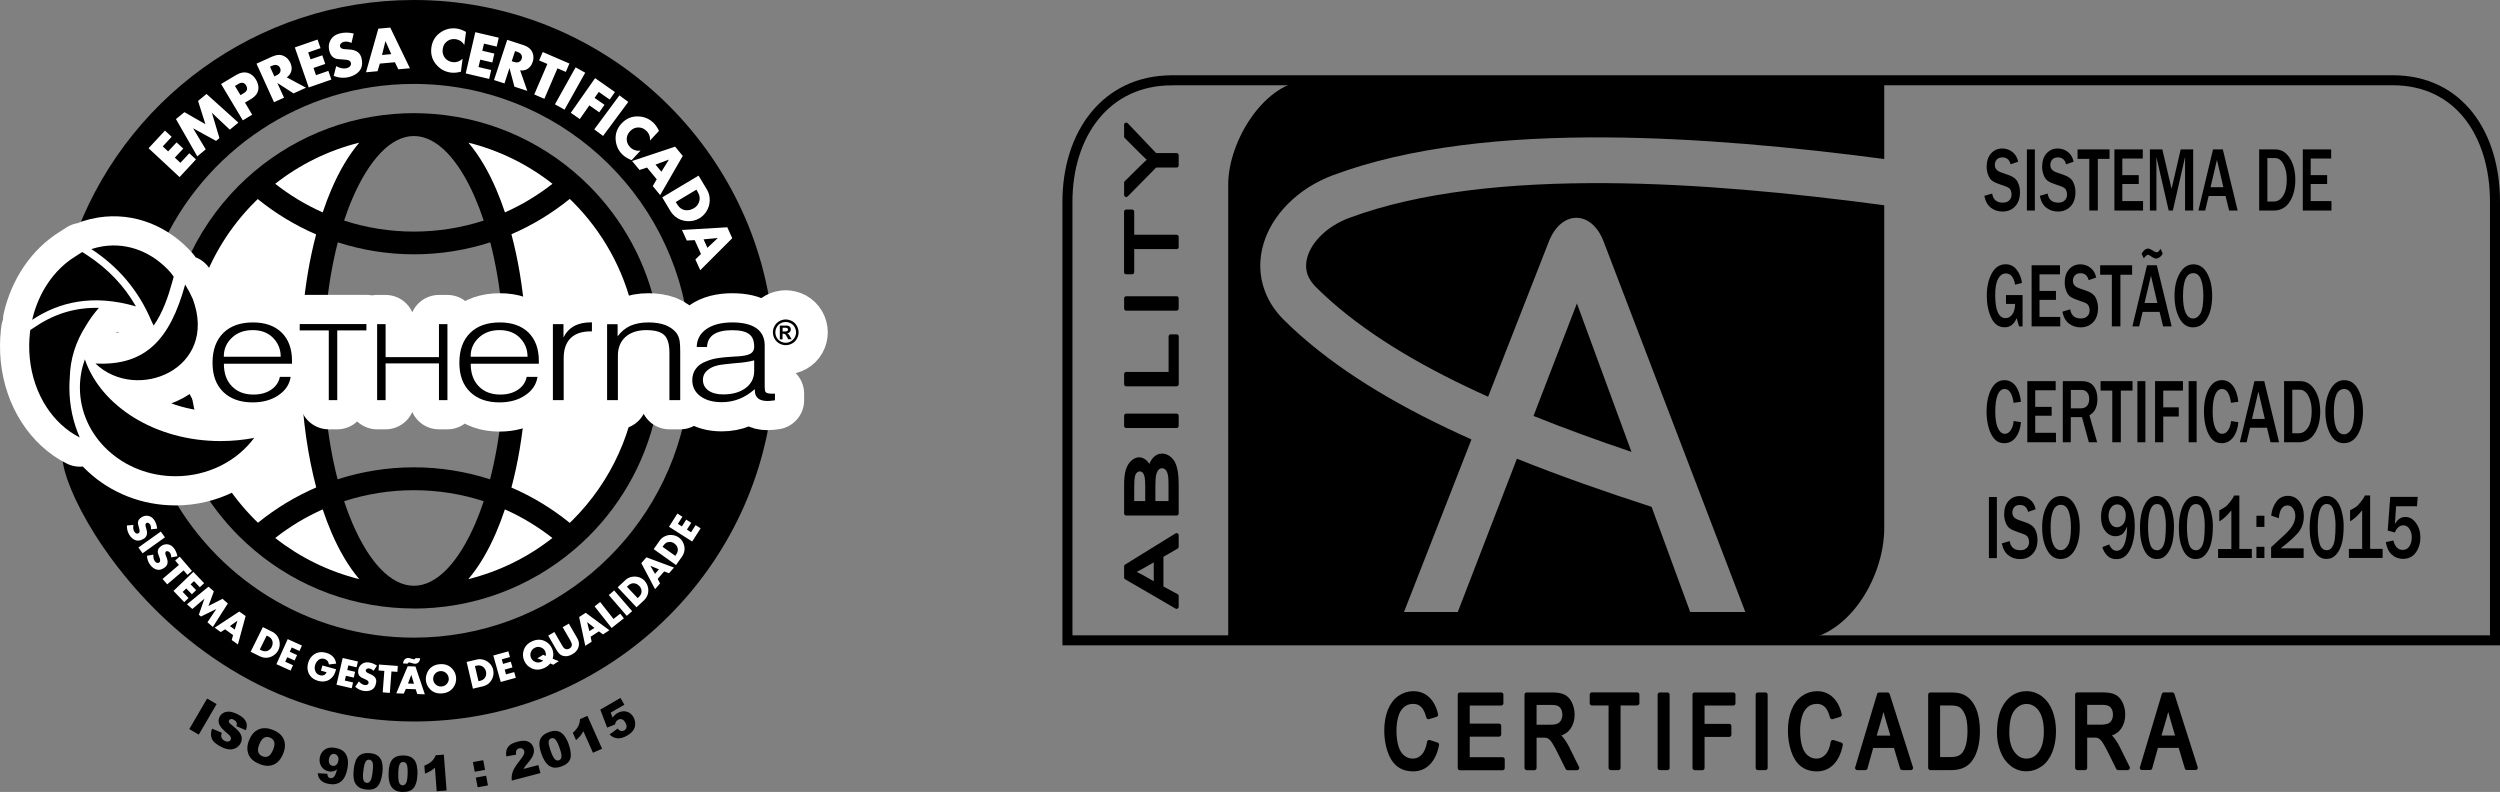<svg xmlns="http://www.w3.org/2000/svg" id="Camada_2" data-name="Camada 2" viewBox="0 0 354.19 112.2"><rect x="0" y="0" width="354.19" height="112.2" fill="#808080" stroke="none"/><defs><style>      .cls-1 {        fill: #fff;      }      .cls-2 {        stroke-miterlimit: 22.93;        stroke-width: 1.42px;      }      .cls-2, .cls-3, .cls-4, .cls-5 {        fill: none;      }      .cls-2, .cls-4, .cls-5 {        stroke: #000;      }      .cls-3 {        stroke: #fff;        stroke-width: 8.27px;      }      .cls-3, .cls-4, .cls-5 {        stroke-linecap: round;        stroke-linejoin: round;      }      .cls-4 {        stroke-width: .63px;      }      .cls-5 {        stroke-width: .6px;      }      .cls-6 {        fill-rule: evenodd;      }    </style></defs><g id="Camada_1-2" data-name="Camada 1"><path d="M71.39,53.18c0,.34-.02,.68-.03,1.01,.38-.05,.75-.15,1.07-.37,.26-.17,.43-.36,.52-.65h-1.55Zm-19.62-3.67h-2.34v3.23h2.34v-3.23Zm19.61-1.04c0,.14,0,.27,.01,.41h.93c-.28-.23-.6-.35-.94-.41Zm-12.74-29.2c3.27,0,6.36,3.37,8.7,8.83,.43,.99,.82,2.04,1.19,3.15-3.11,1.01-6.43,1.56-9.89,1.56s-6.78-.55-9.89-1.56c.37-1.11,.76-2.16,1.19-3.15,2.35-5.45,5.43-8.83,8.7-8.83Zm34.38,24.81c-1.4-6.86-4.8-13-9.57-17.77-5.72-5.72-13.4-9.47-21.94-10.16-.96-.08-1.91-.11-2.87-.12-.96,0-1.91,.04-2.87,.12-8.54,.69-16.22,4.45-21.94,10.16-3.16,3.16-5.72,6.91-7.49,11.09l1.29,2.03c.46,.72,.86,1.48,1.2,2.26l.02,.04,.02,.04c.66,1.77,.92,3.57,.76,5.25,.25-.38,.54-.73,.88-1.06,1.45-1.42,3.37-1.95,5.36-1.95,1.83,0,3.58,.47,4.96,1.68v-1.44h5.35c.33-3.56,.9-6.9,1.68-9.92,3.41,1.1,7.04,1.7,10.8,1.7s7.39-.6,10.8-1.7c.76,2.95,1.33,6.21,1.66,9.68,1.83,.05,3.56,.58,4.9,1.87,.25,.24,.47,.5,.67,.76v-2.39h4.81v.08c.71-.23,1.45-.33,2.2-.33h1.83v.25h3.64v.17c.87-.3,1.78-.42,2.7-.42,.39,0,.78,.02,1.17,.06Zm-34.38,42.14c.96,0,1.91-.04,2.87-.12,8.54-.69,16.22-4.45,21.94-10.16,4.95-4.95,8.43-11.38,9.72-18.57v-7.39c0-.26-.03-1.08-.2-1.3h-.01s-.01-.03-.01-.03c-.22-.19-1.12-.23-1.39-.23-.63,0-1.34,.1-1.84,.54-.42,.37-.53,.86-.53,1.4v7.98h-4.84v-9.73h-.71c-.55,0-1.23,.08-1.64,.48-.41,.4-.49,1.09-.49,1.64v7.61h-4.84v-2.21c-.37,.46-.83,.87-1.35,1.22-1.28,.87-2.75,1.25-4.27,1.29-.33,3.32-.89,6.44-1.62,9.27-3.41-1.1-7.04-1.7-10.8-1.7s-7.39,.6-10.8,1.7c-.75-2.92-1.32-6.14-1.65-9.58h-1.26v-9.88h-2.3c.28,.84,.4,1.74,.4,2.66v.59h.07l-.07,.45v1.01h-.16l-.07,.44c-.24,1.59-1.13,2.84-2.45,3.73-1.37,.92-2.95,1.3-4.58,1.3-1.98,0-3.87-.54-5.31-1.95-1.46-1.43-2.01-3.32-2.01-5.33,0-.24,0-.47,.02-.7-.81,1.41-2.03,2.63-3.69,3.54-.34,.19-.7,.36-1.05,.5,.18,1.77,.49,3.5,.92,5.18,2.14,.64,4.38,.95,6.61,.95,1.5,0,2.99-.14,4.46-.42l4.19-.81-2.54,3.42c-2.22,2.99-5.48,4.97-9.06,5.74,1.53,2.63,3.39,5.04,5.53,7.18,5.72,5.72,13.4,9.47,21.94,10.16,.96,.08,1.91,.11,2.87,.12Zm-24.45-37.34h3.17c-.44-.36-.99-.46-1.55-.46-.59,0-1.15,.11-1.62,.46Zm-.43,4.3c.08,.13,.18,.26,.3,.38,.5,.51,1.15,.66,1.85,.66,.54,0,1.11-.09,1.57-.39,.26-.17,.43-.36,.52-.65h-4.23Zm24.88,16.27c3.46,0,6.78,.55,9.89,1.56-.37,1.11-.76,2.16-1.19,3.15-2.35,5.45-5.43,8.83-8.7,8.83s-6.36-3.37-8.7-8.83c-.43-.99-.82-2.04-1.19-3.15,3.11-1.01,6.43-1.56,9.89-1.56Z"></path><path class="cls-1" d="M70.3,26.82c.44,1.03,.86,2.12,1.24,3.27,2.42-1.07,4.67-2.44,6.73-4.05-3.46-2.72-7.5-4.73-11.91-5.83,1.48,1.74,2.81,3.97,3.94,6.61m19.02,22.69h1.12c-.02-.31-.04-.62-.06-.93-.25,.08-.48,.2-.67,.38-.18,.16-.31,.35-.39,.55Zm-7.62,0h2.64v-.9h-.71c-.55,0-1.23,.08-1.64,.48-.12,.12-.22,.26-.29,.42Zm-9.24-16.31c.93,3.5,1.59,7.41,1.93,11.58,.57,.28,1.11,.65,1.59,1.11,.25,.24,.47,.5,.67,.76v-2.39h4.81v.08c.71-.23,1.45-.33,2.2-.33h1.83v.25h3.64v.17c.2-.07,.4-.13,.6-.18-1.33-6.04-4.37-11.44-8.59-15.66l-.42-.41c-2.5,2.03-5.28,3.72-8.27,5.01Zm-2.17,42.24c.44-1.03,.86-2.12,1.24-3.27,2.42,1.07,4.67,2.44,6.73,4.05-3.46,2.72-7.5,4.73-11.91,5.83,1.48-1.74,2.81-3.97,3.94-6.61Zm2.17-6.38c.9-3.38,1.55-7.15,1.89-11.16,.33-.15,.65-.33,.95-.54,.52-.35,.97-.76,1.35-1.22v2.21h4.84v-5.59h2.84v5.59h4.84v-5.59h1.26c-.41,8.15-3.88,15.5-9.29,20.91l-.42,.41c-2.5-2.03-5.28-3.72-8.27-5.01Z"></path><path class="cls-1" d="M46.96,26.82c-.44,1.03-.86,2.12-1.24,3.27-2.42-1.07-4.67-2.44-6.73-4.05,3.46-2.72,7.5-4.73,11.91-5.83-1.48,1.74-2.81,3.97-3.94,6.61m-4.31,21.64v.08s-.03-.08-.03-.08h.03Zm2.14-15.26c-.89,3.36-1.54,7.08-1.88,11.06h-2.1v1.44c-1.38-1.21-3.13-1.68-4.96-1.68-1.99,0-3.91,.53-5.36,1.95-.34,.33-.63,.69-.88,1.06,.17-1.69-.09-3.48-.76-5.25l-.02-.04-.02-.04c-.12-.26-.24-.52-.37-.78,1.59-4.69,4.23-8.89,7.66-12.31l.42-.41c2.5,2.03,5.28,3.72,8.27,5.01Zm2.17,42.24c-.44-1.03-.86-2.12-1.24-3.27-2.42,1.07-4.67,2.44-6.73,4.05,3.46,2.72,7.5,4.73,11.91,5.83-1.48-1.74-2.81-3.97-3.94-6.61Zm-12.78-26.56h3.17c-.44-.36-.99-.46-1.55-.46-.59,0-1.15,.11-1.62,.46Zm-.43,4.3c.08,.13,.18,.26,.3,.38,.5,.51,1.15,.66,1.85,.66,.54,0,1.11-.09,1.57-.39,.26-.17,.43-.36,.52-.65h-4.23Zm11.05,15.87c-1.16-4.4-1.91-9.44-2.12-14.82-.36,1.3-1.17,2.34-2.32,3.12-1.37,.92-2.95,1.3-4.58,1.3-1.98,0-3.87-.54-5.31-1.95-1.12-1.1-1.71-2.47-1.92-3.96h-1.72c.14,2.74,.62,5.39,1.4,7.9,1.01,.13,2.02,.19,3.03,.19,1.5,0,2.99-.14,4.46-.42l4.19-.81-2.54,3.42c-1.55,2.08-3.6,3.68-5.91,4.71,1.32,2.16,2.89,4.14,4.67,5.92l.42,.41c2.5-2.03,5.28-3.72,8.27-5.01Z"></path><path class="cls-6" d="M109.22,58.44c-3.56,24.75-24.85,43.78-50.58,43.78C20.72,102.22,2.95,59.64,10.57,63.45l4.11,2.06-.04-.08c2.49,2.1,5.7,3.42,9.11,3.66,6.52,12.62,19.69,21.25,34.88,21.25,19.2,0,35.18-13.79,38.57-32.01h.81v-1.04c.06,.05,.12,.1,.18,.14,1.17,.9,2.61,1.21,4.07,1.21,1.07,0,2.12-.19,3.11-.59,.31-.12,.6-.26,.89-.42,.02,.01,.03,.03,.05,.04,.68,.58,1.55,.78,2.43,.78,.16,0,.32,0,.48-.02M58.63,0c25.9,0,47.3,19.26,50.65,44.25-.4,.28-.72,.64-.97,1.06-.07-.06-.15-.11-.23-.17-1.25-.87-2.87-1.1-4.36-1.1-1.61,0-3.26,.31-4.61,1.25-.64,.44-1.13,.99-1.48,1.61-2.11-19.68-18.77-35.01-39.01-35.01-16,0-29.77,9.58-35.87,23.33-2.47-1.65-5.43-2.42-8.48-1.93-.63,.1-1.25,.25-1.85,.45l-.53,.17-.2-.13-.74,.44-.63,.21C17.24,14.38,36.25,0,58.63,0Z"></path><path class="cls-1" d="M99.26,74.85l-1.19,1.87-3.29-2.09,1.19-1.87,.71,.45-.64,1.01,.57,.36,.61-.96,.71,.45-.61,.96,.59,.38,.64-1.01,.71,.45Zm-3.71,2.15c-.22-.16-.46-.23-.71-.22-.33,0-.61,.17-.84,.5l-.13,.19,1.8,1.28,.13-.19c.23-.32,.29-.64,.19-.96-.08-.24-.23-.44-.45-.59Zm.61-.86c.33,.23,.57,.55,.71,.95,.14,.4,.16,.79,.04,1.18-.06,.2-.15,.39-.27,.56l-.86,1.22-3.17-2.25,.86-1.22c.21-.3,.49-.51,.84-.65,.34-.14,.69-.17,1.05-.11,.3,.05,.57,.16,.81,.33Zm-2.81,4.52l-1.21-.5,.66,1.14,.56-.64Zm2.14-.25l-.71,.81-.68-.26-.92,1.05,.33,.65-.7,.81-1.95-3.68,.72-.83,3.9,1.45Zm-4.93,2.6c-.19-.2-.4-.32-.65-.36-.33-.06-.64,.05-.92,.32l-.17,.16,1.52,1.61,.17-.16c.29-.27,.41-.57,.38-.9-.03-.25-.14-.47-.32-.67Zm.76-.72c.28,.3,.45,.65,.51,1.07,.06,.42,0,.81-.19,1.16-.1,.19-.22,.35-.37,.5l-1.09,1.02-2.67-2.83,1.09-1.02c.27-.25,.58-.41,.95-.47,.36-.07,.71-.03,1.06,.09,.28,.11,.53,.27,.73,.48Zm-1.76,4.3l-.76,.66-2.55-2.94,.76-.66,2.55,2.94Zm-1.16,1l-1.75,1.38-2.41-3.06,.79-.62,1.89,2.4,.95-.75,.52,.66Zm-4.19,1.36l-1.03-.81,.32,1.28,.71-.46Zm2.13,.34l-.91,.59-.58-.43-1.17,.76,.14,.71-.9,.58-.87-4.08,.93-.6,3.35,2.47Zm-4.62,1.01c.12,.2,.2,.38,.25,.55,.08,.25,.07,.52-.01,.82-.12,.42-.41,.76-.87,1.02-.47,.27-.9,.35-1.32,.23-.22-.06-.41-.18-.58-.36-.12-.13-.25-.32-.4-.57l-1.12-1.94,.87-.51,1.05,1.82c.08,.15,.15,.25,.2,.32,.15,.22,.34,.32,.59,.3,.1,0,.2-.04,.29-.09,.21-.12,.33-.29,.35-.5,.02-.16-.07-.39-.25-.71l-1.05-1.82,.87-.51,1.12,1.94Zm-4.47,2c-.11-.25-.29-.43-.53-.54-.3-.14-.61-.15-.92,0-.31,.14-.51,.37-.61,.69-.08,.26-.06,.51,.05,.76,.11,.24,.28,.42,.53,.54,.3,.15,.61,.15,.92,.01,.09-.04,.18-.1,.27-.17l-.83-.32,.82-.5,.37,.16c.04-.22,.01-.43-.07-.62Zm1.92,1.37l-.79,.51-.42-.19c-.24,.29-.53,.51-.87,.66-.62,.28-1.21,.29-1.76,.04-.48-.22-.83-.57-1.05-1.06-.22-.49-.25-.98-.09-1.49,.18-.58,.58-1.01,1.21-1.29,.62-.28,1.21-.29,1.76-.04,.48,.22,.83,.57,1.05,1.06,.21,.46,.24,.95,.09,1.46l.88,.34Zm-6.1,2.36l-2.13,.59-1.05-3.75,2.13-.59,.23,.81-1.16,.32,.18,.65,1.1-.31,.23,.81-1.1,.31,.19,.67,1.16-.32,.23,.81Zm-4.22-.89c-.06-.26-.19-.47-.38-.64-.26-.21-.57-.28-.96-.19l-.22,.05,.5,2.15,.22-.05c.39-.09,.65-.29,.78-.59,.1-.23,.12-.48,.06-.74Zm1.02-.24c.09,.4,.06,.79-.1,1.18-.16,.39-.41,.7-.75,.91-.18,.11-.37,.19-.57,.24l-1.45,.34-.89-3.79,1.45-.34c.36-.08,.71-.06,1.06,.07,.34,.12,.63,.33,.87,.61,.19,.24,.32,.5,.39,.78Zm-6.3,1.19c-.02-.27-.13-.5-.32-.69-.24-.24-.53-.34-.87-.32-.23,.02-.44,.1-.61,.24-.18,.14-.3,.33-.36,.55-.04,.13-.05,.25-.04,.38,.02,.26,.12,.49,.32,.69,.24,.24,.52,.35,.87,.32,.34-.03,.61-.17,.81-.45,.16-.22,.23-.46,.21-.73Zm1.05-.08c.04,.53-.1,1-.42,1.43-.37,.48-.89,.75-1.57,.8-.68,.05-1.24-.13-1.67-.56-.38-.37-.59-.82-.63-1.35-.02-.24,.01-.49,.09-.75,.08-.26,.19-.49,.33-.68,.37-.48,.89-.75,1.57-.8,.68-.05,1.24,.13,1.67,.56,.38,.37,.59,.82,.63,1.35Zm-5.1-2.76c0,.13-.03,.25-.07,.35-.04,.1-.1,.18-.17,.25-.07,.07-.15,.12-.24,.15-.09,.03-.19,.05-.29,.04-.04,0-.1-.01-.17-.03-.07-.02-.14-.04-.21-.06-.07-.02-.14-.04-.2-.06-.06-.02-.1-.03-.12-.03-.03,0-.06,0-.09,0-.03,0-.06,0-.09,.02-.03,.01-.05,.03-.07,.05-.02,.02-.03,.05-.03,.09l-.66-.02c0-.13,.03-.24,.07-.34,.04-.1,.1-.18,.17-.25,.07-.07,.15-.12,.24-.15,.09-.03,.19-.05,.29-.04,.04,0,.1,.01,.17,.03,.07,.02,.14,.04,.21,.06,.07,.02,.14,.04,.2,.06,.06,.02,.1,.03,.12,.03,.03,0,.06,0,.09,0,.03,0,.06,0,.08-.02,.03-.01,.05-.03,.07-.05,.02-.02,.03-.05,.03-.09l.66,.02Zm-.87,3.62l-.38-1.26-.47,1.23,.85,.03Zm1.55,1.5l-1.08-.04-.23-.68-1.39-.05-.29,.67-1.07-.04,1.62-3.84,1.1,.04,1.33,3.94Zm-3.9-3.18l-.84-.06-.23,3.04-1.01-.08,.23-3.04-.82-.06,.06-.84,2.67,.2-.06,.84Zm-3.02,1.51c-.08,.65-.41,1.05-1.01,1.17-.21,.05-.43,.06-.66,.03-.48-.06-.91-.26-1.29-.6l.53-.76c.27,.31,.55,.48,.84,.52,.13,.02,.24,0,.34-.05,.11-.06,.18-.15,.19-.27,.01-.11-.03-.22-.14-.31-.08-.07-.22-.14-.42-.23-.24-.1-.39-.17-.45-.21-.1-.06-.18-.12-.24-.18-.19-.19-.26-.46-.22-.81,.04-.36,.18-.64,.43-.85,.28-.25,.63-.35,1.04-.3,.42,.05,.81,.2,1.19,.46l-.49,.73c-.2-.2-.41-.31-.63-.34-.11-.01-.21,0-.3,.05-.1,.05-.16,.13-.17,.23-.01,.1,.04,.2,.16,.29,.05,.04,.21,.12,.49,.24,.34,.15,.58,.32,.71,.53,.11,.18,.15,.39,.12,.65Zm-3.45,.81l-2.16-.5,.88-3.79,2.16,.5-.19,.82-1.17-.27-.15,.65,1.11,.26-.19,.82-1.11-.26-.16,.68,1.17,.27-.19,.82Zm-2.2-2.71c-.11,.41-.25,.73-.41,.96-.25,.35-.56,.59-.94,.71-.36,.12-.76,.11-1.18,0-.69-.19-1.15-.57-1.39-1.14-.18-.43-.2-.89-.06-1.39,.15-.55,.44-.96,.87-1.24,.49-.32,1.06-.39,1.72-.2,.44,.12,.79,.34,1.03,.65,.17,.22,.3,.51,.36,.87l-1.03,.12c-.03-.19-.09-.35-.17-.46-.12-.16-.28-.27-.49-.33-.42-.12-.78,.02-1.07,.41-.11,.14-.18,.3-.23,.47-.1,.36-.07,.68,.09,.98,.12,.22,.32,.37,.59,.45,.25,.07,.46,.05,.65-.05,.12-.07,.22-.19,.3-.37l-.8-.22,.21-.74,1.93,.54Zm-6.45,.21l-2.02-.91,1.6-3.55,2.02,.91-.35,.77-1.1-.5-.28,.61,1.04,.47-.35,.77-1.04-.47-.29,.64,1.1,.5-.35,.77Zm-2.68-3.38c.12-.24,.16-.49,.11-.73-.06-.33-.27-.58-.62-.75l-.21-.1-.98,1.98,.21,.1c.36,.18,.68,.19,.98,.04,.22-.11,.4-.29,.52-.54Zm.94,.47c-.18,.36-.46,.64-.83,.85-.37,.2-.76,.28-1.16,.23-.21-.03-.41-.09-.6-.18l-1.34-.66,1.73-3.49,1.34,.66c.33,.16,.58,.4,.77,.72,.19,.31,.28,.65,.28,1.02,0,.3-.07,.59-.2,.85Zm-6.18-2.9l.38-1.26-1.07,.76,.69,.5Zm.45,2.11l-.88-.63,.19-.7-1.13-.82-.61,.39-.87-.62,3.49-2.29,.9,.64-1.09,4.01Zm-3.56-2.49l-.76-.66,1.26-1.88-2.18,1.07-.3-.26,.8-2.28-1.72,1.47-.76-.66,3.05-2.5,.76,.66-.77,2.08,1.99-1.02,.76,.66-2.12,3.32Zm-4.04-3.5l-1.53-1.6,2.81-2.7,1.53,1.6-.61,.58-.83-.87-.48,.46,.79,.82-.61,.58-.79-.82-.51,.49,.83,.87-.61,.58Zm.45-3.87l-.55-.64-2.32,1.98-.66-.77,2.32-1.98-.53-.63,.64-.55,1.74,2.03-.64,.55Zm-3.22-1.06c-.52,.41-1.03,.45-1.55,.12-.18-.11-.34-.26-.48-.44-.3-.38-.46-.83-.49-1.33l.91-.16c-.03,.41,.05,.73,.23,.96,.08,.1,.17,.17,.28,.2,.12,.04,.23,.02,.33-.06,.09-.07,.13-.18,.12-.32,0-.1-.05-.26-.13-.46-.1-.24-.15-.4-.17-.47-.03-.11-.04-.21-.04-.3,0-.27,.15-.51,.42-.72,.28-.22,.58-.32,.9-.3,.37,.02,.69,.2,.95,.53,.26,.33,.43,.72,.51,1.16l-.87,.17c0-.28-.07-.51-.21-.69-.07-.08-.15-.14-.25-.18-.11-.04-.2-.02-.29,.04-.08,.06-.11,.17-.09,.32,0,.07,.07,.24,.18,.51,.14,.35,.18,.64,.12,.88-.05,.2-.17,.39-.37,.54Zm-3.14-2l-.59-.82,3.17-2.26,.59,.82-3.17,2.26Zm.14-2.06c-.55,.36-1.07,.35-1.55-.02-.17-.13-.32-.29-.44-.49-.26-.41-.39-.87-.37-1.37l.92-.08c-.07,.4-.02,.73,.14,.97,.07,.11,.16,.19,.26,.23,.12,.05,.23,.04,.33-.03,.1-.06,.15-.16,.15-.31,0-.1-.03-.26-.09-.47-.08-.25-.12-.41-.13-.48-.02-.11-.02-.21-.01-.3,.03-.27,.19-.49,.48-.68,.3-.2,.61-.27,.93-.22,.37,.06,.67,.26,.9,.61,.23,.35,.36,.75,.41,1.21l-.88,.09c.03-.28-.02-.51-.14-.7-.06-.09-.14-.16-.23-.2-.11-.05-.2-.04-.29,.02-.09,.06-.13,.16-.12,.31,0,.07,.05,.24,.13,.53,.11,.36,.12,.65,.04,.88-.07,.2-.21,.37-.42,.51Z"></path><path class="cls-1" d="M100.22,35.11l1.48-1.39-2.02,.19,.54,1.2Zm-1.01,3.17l-.69-1.52,.79-.78-.89-1.96-1.12,.06-.68-1.5,6.42-.38,.7,1.55-4.53,4.53Zm-.94-8.75c.36-.21,.61-.5,.75-.86,.19-.48,.13-.97-.18-1.5l-.18-.3-2.92,1.75,.18,.3c.32,.53,.73,.81,1.23,.86,.39,.04,.76-.05,1.12-.26Zm.83,1.39c-.54,.32-1.13,.46-1.78,.41-.65-.05-1.21-.27-1.69-.67-.25-.21-.46-.45-.63-.73l-1.18-1.97,5.15-3.08,1.18,1.97c.29,.48,.42,1.01,.4,1.58-.02,.56-.18,1.08-.49,1.56-.26,.39-.58,.7-.96,.93Zm-5.4-6.59l1.07-1.72-1.9,.71,.83,1.01Zm-.16,3.32l-1.06-1.29,.56-.96-1.37-1.66-1.07,.34-1.05-1.27,6.1-2.03,1.08,1.31-3.2,5.55Zm-4.06-4.96c-.51-.2-.92-.45-1.24-.74-.55-.51-.88-1.15-.99-1.91-.14-.97,.13-1.82,.81-2.55,.68-.73,1.51-1.06,2.49-.99,.77,.05,1.43,.34,1.99,.86,.3,.28,.58,.67,.82,1.18l-1.27,1.37c.02-.23,0-.43-.05-.6-.09-.31-.25-.58-.49-.8-.3-.28-.64-.43-1.02-.45-.49-.03-.91,.15-1.28,.54-.36,.39-.51,.83-.45,1.31,.05,.38,.23,.71,.52,.99,.23,.22,.51,.36,.83,.43,.17,.04,.37,.04,.6,0l-1.27,1.37Zm-4.04-3.43l-1.25-.93,3.57-4.82,1.25,.93-3.57,4.82Zm.93-5.16l-1.54-1.08-.59,.85,1.4,.98-.74,1.06-1.4-.98-1.36,1.94-1.27-.89,3.44-4.91,2.81,1.97-.74,1.06Zm-6.39,1.44l-1.36-.76,2.93-5.24,1.36,.76-2.93,5.24Zm.19-5.35l-1.19-.51-1.86,4.32-1.43-.62,1.86-4.32-1.17-.5,.51-1.19,3.78,1.63-.51,1.19Zm-6.26-1.85c.07-.2,.05-.4-.05-.59-.1-.18-.3-.32-.61-.42l-.28-.09-.47,1.43,.28,.09c.31,.1,.56,.11,.74,.02,.2-.09,.33-.24,.39-.45Zm.81,4.54l-1.84-.6-.7-2.64-.71,2.18-1.48-.48,1.87-5.7,2.3,.75c.67,.22,1.1,.59,1.3,1.1,.15,.41,.16,.84,.01,1.28-.17,.51-.45,.86-.85,1.06-.26,.13-.56,.18-.93,.14l1.02,2.92Zm-5.42-1.7l-3.32-.78,1.36-5.84,3.32,.78-.29,1.26-1.8-.42-.24,1.01,1.71,.4-.29,1.26-1.71-.4-.25,1.05,1.8,.42-.29,1.26Zm-4-1.02c-.53,.14-1.01,.18-1.44,.12-.75-.1-1.39-.42-1.92-.98-.68-.71-.95-1.56-.83-2.54,.13-.99,.61-1.74,1.44-2.26,.65-.4,1.36-.56,2.12-.46,.41,.05,.86,.21,1.35,.48l-.24,1.85c-.12-.2-.25-.35-.39-.46-.26-.2-.54-.32-.86-.36-.4-.05-.77,.02-1.09,.23-.41,.26-.65,.65-.72,1.19-.07,.53,.07,.97,.4,1.33,.27,.28,.6,.45,1,.5,.32,.04,.62,0,.92-.14,.16-.07,.32-.18,.5-.34l-.24,1.85Zm-9.87-2.49l-.82-1.85-.49,1.97,1.31-.12Zm2.66,2l-1.66,.15-.48-1-2.14,.19-.32,1.08-1.64,.15,1.75-6.18,1.69-.15,2.79,5.77Zm-6.87-1.4c.24,.99-.03,1.73-.82,2.24-.28,.18-.59,.31-.93,.4-.73,.18-1.46,.13-2.19-.16l.35-1.38c.56,.3,1.05,.4,1.49,.29,.2-.05,.35-.14,.46-.26,.13-.14,.18-.31,.13-.5-.04-.17-.17-.3-.37-.37-.15-.05-.4-.09-.73-.1-.4-.02-.66-.04-.76-.06-.17-.03-.32-.07-.45-.13-.37-.18-.62-.53-.75-1.05-.13-.54-.08-1.03,.15-1.46,.27-.51,.72-.84,1.35-1,.63-.15,1.28-.15,1.96,.02l-.31,1.33c-.4-.18-.76-.23-1.1-.15-.16,.04-.3,.12-.4,.23-.12,.13-.16,.27-.12,.43,.04,.15,.17,.27,.38,.33,.1,.03,.38,.06,.83,.08,.57,.03,1.01,.15,1.31,.39,.26,.2,.43,.49,.53,.87Zm-4.26,3l-3.22,1.12-1.97-5.67,3.22-1.12,.42,1.22-1.75,.61,.34,.98,1.66-.57,.42,1.22-1.66,.57,.35,1.02,1.75-.61,.42,1.22Zm-7.28-1.64c-.09-.2-.23-.33-.44-.4-.19-.07-.43-.03-.73,.1l-.26,.12,.62,1.37,.26-.12c.3-.14,.49-.3,.56-.48,.08-.2,.08-.4-.01-.59Zm3.67,2.8l-1.76,.8-2.3-1.48,.95,2.09-1.42,.64-2.48-5.46,2.21-1c.65-.29,1.21-.32,1.7-.07,.39,.2,.68,.51,.88,.93,.22,.48,.25,.94,.09,1.35-.1,.27-.3,.51-.59,.73l2.72,1.46Zm-8.48-.33c-.12-.19-.27-.32-.45-.36-.18-.05-.41,0-.68,.17l-.45,.27,.78,1.3,.45-.27c.29-.17,.45-.36,.48-.55,.03-.17-.02-.36-.13-.55Zm1.38-.85c.28,.46,.4,.91,.36,1.35-.05,.56-.4,1.04-1.06,1.44l-.84,.5,1.02,1.71-1.33,.8-3.08-5.15,2.13-1.27c.61-.36,1.17-.46,1.7-.29,.45,.14,.82,.45,1.1,.92Zm-2.49,6.13l-1.2,.99-2.54-2.39,1.07,3.59-.48,.39-3.26-1.79,1.8,2.99-1.2,.99-3.02-5.28,1.2-.98,2.97,1.7-1.04-3.29,1.2-.99,4.51,4.06Zm-6,5.21l-2.32,2.5-4.39-4.09,2.32-2.5,.95,.88-1.26,1.36,.76,.71,1.2-1.28,.95,.88-1.2,1.28,.79,.74,1.26-1.36,.95,.88Z"></path><path class="cls-3" d="M36.02,62.03c-2.44,3.29-6.53,5.44-11.16,5.44-7.48,0-13.54-5.62-13.54-12.56,0-1.4,.25-2.74,.7-4,2.29,6.67,10.03,11.58,19.23,11.58,1.65,0,3.24-.16,4.77-.45ZM14.01,43.62c-3.09-.08-6.05,.71-8.87,2.58l-.85,.56-.05,.41c-.13,1.17-.14,2.38-.02,3.61,.53,5.18,3.34,9.32,7.09,11.2-.94-2.14-1.47-4.53-1.47-7.06,0-.5,.02-1,.06-1.49,.06-2.56,.84-5.04,2.29-7.29,.53-.9,1.14-1.74,1.82-2.51Zm-2.36-7.91s0,0-.01,0l-.99,.64c-2.99,1.84-5.21,5.11-6.09,8.96,3.82-2.53,8.59-3.68,14.7-1.9-1.68-2.94-3.98-5.34-6.9-7.25l-.71-.46Zm1.29-.42c3.72,2.43,6.65,5.75,8.53,10.22l.3,.62c1.28-1.82,2.06-4.09,2.61-6.1l.23-.83-.43-.58c-2.48-2.81-5.96-4.3-9.63-3.72-.55,.09-1.08,.22-1.6,.39Zm.58,16.21c5.81,5.59,17.5,.79,13.79-9.15-.32-.72-.68-1.4-1.08-2.04-2.16,7.88-5.69,11.55-12.7,11.19Zm97.36-4.54h.16c.23,0,.37,0,.42-.03,.05-.02,.1-.05,.13-.09,.03-.04,.05-.09,.05-.15,0-.05-.02-.1-.05-.14-.03-.04-.07-.07-.13-.09-.06-.02-.2-.03-.42-.03h-.16v.52Zm-.4,1.1v-1.93h.39c.37,0,.57,0,.62,0,.13,.01,.23,.04,.3,.08,.07,.04,.13,.1,.18,.19,.05,.08,.07,.18,.07,.28,0,.14-.05,.26-.14,.36-.09,.1-.22,.16-.38,.18,.06,.02,.1,.05,.14,.07,.03,.03,.08,.08,.13,.15,.01,.02,.06,.1,.14,.24l.23,.39h-.49l-.16-.31c-.11-.21-.2-.34-.27-.4-.07-.05-.16-.08-.27-.08h-.1v.8h-.4Zm.83-2.44c-.25,0-.49,.06-.72,.19-.23,.13-.41,.3-.54,.54-.13,.23-.2,.48-.2,.74s.07,.5,.19,.73c.13,.23,.31,.41,.54,.54,.23,.13,.47,.2,.73,.2s.5-.07,.73-.2c.23-.13,.41-.31,.54-.54,.13-.23,.2-.47,.2-.73s-.07-.5-.2-.74c-.13-.24-.31-.41-.54-.54-.23-.13-.47-.19-.72-.19Zm0-.36c.31,0,.61,.08,.9,.23,.29,.16,.51,.38,.68,.67,.16,.29,.25,.6,.25,.92s-.08,.62-.24,.91c-.16,.29-.39,.51-.67,.67-.29,.16-.59,.24-.91,.24s-.62-.08-.91-.24c-.29-.16-.51-.39-.67-.67-.16-.29-.24-.59-.24-.91s.08-.63,.25-.92c.16-.29,.39-.52,.68-.67,.29-.16,.59-.23,.9-.23Zm-4.46,5.79v1.51c0,1.01-.41,1.82-1.23,2.43-.8,.59-1.86,.89-3.17,.89-.88,0-1.58-.19-2.11-.57-.5-.38-.75-.87-.75-1.48s.24-1.06,.71-1.43c.52-.42,1.25-.68,2.2-.77l1.47-.16c.74-.05,1.27-.11,1.59-.16,.52-.07,.95-.16,1.3-.26Zm.09,4.11v.16c0,.49,.15,.86,.45,1.11,.3,.26,.75,.38,1.36,.38,.13,0,.26,0,.4-.02,.21-.03,.42-.06,.64-.08v-.94h-.52c-.41,0-.68-.08-.81-.24-.08-.11-.12-.35-.12-.73v-5.86c0-1.08-.4-1.89-1.19-2.45-.78-.54-1.92-.81-3.42-.81s-2.76,.32-3.66,.95c-.89,.62-1.34,1.46-1.36,2.53h1.46c.03-.79,.35-1.39,.95-1.79,.6-.39,1.47-.59,2.61-.59s1.92,.19,2.41,.56c.47,.35,.71,.94,.71,1.77,0,.5-.21,.85-.64,1.05-.31,.16-.84,.27-1.56,.32l-.66,.04c-.92,.06-1.6,.11-2.04,.18-.71,.09-1.32,.25-1.83,.47-.68,.24-1.19,.59-1.52,1.05-.35,.46-.52,1-.52,1.64,0,.93,.37,1.68,1.12,2.25,.76,.58,1.78,.87,3.06,.87,.89,0,1.72-.16,2.49-.47,.78-.31,1.5-.77,2.18-1.37Zm-20.93,1.53h1.53v-6.32c0-1.12,.37-2,1.09-2.65,.73-.63,1.7-.95,2.93-.95,1.29,0,2.16,.26,2.63,.79,.43,.46,.65,1.27,.65,2.43v6.7h1.53v-6.85c0-.69-.03-1.19-.08-1.52-.08-.46-.23-.84-.45-1.13-.37-.48-.89-.86-1.57-1.13-.7-.26-1.5-.38-2.41-.38-.96,0-1.81,.16-2.54,.47-.73,.34-1.33,.84-1.82,1.5v-1.72h-1.49v10.77Zm-7.68,0h1.53v-5.96c0-1.24,.33-2.18,.99-2.83,.65-.63,1.58-.95,2.79-.95h.22v-1.28h-.17c-.88,0-1.64,.16-2.29,.49-.68,.37-1.2,.91-1.57,1.64v-1.88h-1.5v10.77Zm-11.65-5.16h9.67v-.4c0-1.73-.5-3.07-1.49-4.04-.99-.94-2.34-1.41-4.03-1.41-1.79,0-3.19,.49-4.2,1.48-1.03,1.01-1.54,2.42-1.54,4.23s.51,3.15,1.52,4.14c1.01,.98,2.4,1.48,4.15,1.48,1.46,0,2.68-.34,3.66-1.01,.99-.66,1.58-1.53,1.74-2.61h-1.53c-.15,.77-.57,1.38-1.26,1.84-.68,.45-1.5,.67-2.48,.67-1.26,0-2.27-.38-3.03-1.15-.78-.78-1.16-1.85-1.16-3.2Zm0-.99c-.02-1.1,.4-2.03,1.24-2.78,.74-.66,1.69-.99,2.85-.99s2.07,.33,2.78,.99c.79,.75,1.19,1.68,1.19,2.78h-8.06Zm-13.25,6.15h1.2v-5.22h7.56v5.22h1.2v-10.77h-1.2v4.68h-7.56v-4.68h-1.2v10.77Zm-6.85,0h1.2v-9.88h4.13v-.9h-9.45v.9h4.12v9.88Zm-14.87-5.16h9.66v-.4c0-1.73-.5-3.07-1.49-4.04-.99-.94-2.34-1.41-4.03-1.41-1.79,0-3.19,.49-4.2,1.48-1.03,1.01-1.54,2.42-1.54,4.23s.51,3.15,1.52,4.14c1.01,.98,2.4,1.48,4.15,1.48,1.46,0,2.68-.34,3.66-1.01,.99-.66,1.58-1.53,1.74-2.61h-1.53c-.15,.77-.57,1.38-1.26,1.84-.68,.45-1.5,.67-2.48,.67-1.26,0-2.27-.38-3.03-1.15-.78-.78-1.16-1.85-1.16-3.2Zm0-.99c-.02-1.1,.4-2.03,1.24-2.78,.74-.66,1.69-.99,2.85-.99s2.07,.33,2.78,.99c.79,.75,1.19,1.68,1.19,2.78h-8.06Z"></path><path class="cls-6" d="M36.02,62.03c-2.44,3.29-6.53,5.44-11.16,5.44-7.48,0-13.54-5.62-13.54-12.56,0-1.4,.25-2.74,.7-4,2.29,6.67,10.03,11.58,19.23,11.58,1.65,0,3.24-.16,4.77-.45M14.01,43.62c-3.09-.08-6.05,.71-8.87,2.58l-.85,.56-.05,.41c-.13,1.17-.14,2.38-.02,3.61,.53,5.18,3.34,9.32,7.08,11.2-.94-2.14-1.47-4.53-1.47-7.06,0-.5,.02-1,.06-1.49,.06-2.56,.84-5.04,2.29-7.29,.53-.9,1.14-1.74,1.82-2.51Zm-2.36-7.91s-.01,0-.01,0l-.99,.64c-2.99,1.84-5.21,5.11-6.09,8.96,3.82-2.53,8.59-3.68,14.7-1.9-1.68-2.94-3.98-5.34-6.9-7.25l-.71-.46Zm1.29-.42c3.72,2.43,6.65,5.75,8.53,10.22l.3,.62c1.28-1.82,2.06-4.09,2.61-6.1l.23-.83-.43-.58c-2.48-2.81-5.96-4.3-9.63-3.72-.55,.09-1.08,.22-1.6,.39Zm.58,16.21c5.81,5.59,17.5,.79,13.79-9.15-.32-.72-.68-1.4-1.08-2.04-2.16,7.88-5.69,11.55-12.7,11.19Zm97.36-4.54h.16c.23,0,.37,0,.42-.03,.05-.02,.1-.05,.13-.09,.03-.04,.05-.09,.05-.15,0-.05-.02-.1-.05-.14-.03-.04-.07-.07-.13-.09-.06-.02-.2-.03-.42-.03h-.16v.52Zm-.4,1.1v-1.93h.39c.37,0,.57,0,.62,0,.13,.01,.23,.04,.3,.08,.07,.04,.13,.1,.18,.19,.05,.08,.07,.18,.07,.28,0,.14-.05,.26-.14,.36-.09,.1-.22,.16-.38,.18,.06,.02,.1,.05,.14,.07,.03,.03,.08,.08,.13,.15,.01,.02,.06,.1,.14,.24l.23,.39h-.49l-.16-.31c-.11-.21-.2-.34-.27-.4-.07-.05-.16-.08-.27-.08h-.1v.8h-.4Zm.83-2.44c-.25,0-.49,.06-.72,.19-.23,.12-.41,.3-.54,.54-.13,.23-.2,.48-.2,.74s.07,.5,.19,.73c.13,.23,.31,.41,.54,.54,.23,.13,.47,.2,.73,.2s.5-.06,.73-.2c.23-.13,.41-.31,.54-.54,.13-.23,.2-.47,.2-.73s-.07-.5-.2-.74c-.13-.24-.31-.42-.54-.54-.23-.12-.47-.19-.72-.19Zm0-.36c.31,0,.61,.08,.9,.23,.29,.16,.51,.38,.68,.67,.16,.29,.25,.6,.25,.92s-.08,.62-.24,.91c-.16,.29-.39,.51-.67,.67-.29,.16-.59,.24-.91,.24s-.62-.08-.91-.24c-.29-.16-.51-.39-.67-.67-.16-.29-.24-.59-.24-.91s.08-.63,.25-.92c.16-.29,.39-.52,.68-.67,.29-.16,.59-.23,.9-.23Zm-4.46,5.79v1.51c0,1.01-.41,1.82-1.23,2.43-.8,.59-1.86,.89-3.17,.89-.88,0-1.58-.19-2.11-.57-.5-.38-.75-.87-.75-1.48s.24-1.06,.71-1.43c.52-.42,1.25-.68,2.2-.77l1.47-.16c.74-.05,1.27-.11,1.59-.16,.52-.07,.95-.16,1.3-.26Zm.09,4.11v.16c0,.49,.15,.86,.45,1.11,.3,.26,.75,.38,1.36,.38,.13,0,.26,0,.4-.02,.21-.03,.42-.06,.64-.08v-.94h-.52c-.41,0-.68-.08-.81-.24-.08-.11-.12-.35-.12-.73v-5.86c0-1.08-.4-1.89-1.19-2.45-.78-.54-1.92-.81-3.42-.81s-2.76,.32-3.66,.95c-.89,.62-1.34,1.46-1.36,2.53h1.46c.03-.79,.35-1.39,.95-1.79,.6-.39,1.47-.59,2.61-.59s1.92,.19,2.41,.56c.47,.35,.71,.94,.71,1.77,0,.5-.21,.85-.64,1.05-.31,.16-.84,.27-1.56,.32l-.66,.04c-.92,.06-1.6,.11-2.04,.18-.71,.09-1.32,.25-1.83,.47-.68,.24-1.19,.59-1.52,1.05-.35,.46-.52,1-.52,1.64,0,.93,.37,1.68,1.12,2.25,.76,.58,1.78,.87,3.06,.87,.89,0,1.72-.16,2.49-.47,.78-.31,1.5-.77,2.18-1.37Zm-20.93,1.53h1.53v-6.32c0-1.12,.37-2,1.09-2.65,.73-.63,1.7-.95,2.93-.95,1.29,0,2.16,.26,2.63,.79,.43,.46,.65,1.27,.65,2.43v6.7h1.53v-6.85c0-.69-.03-1.19-.08-1.52-.08-.46-.23-.84-.45-1.13-.37-.48-.89-.86-1.57-1.13-.7-.26-1.5-.38-2.41-.38-.96,0-1.81,.16-2.54,.47-.73,.34-1.33,.84-1.82,1.5v-1.72h-1.49v10.77Zm-7.68,0h1.53v-5.96c0-1.24,.33-2.18,.99-2.83,.65-.63,1.58-.95,2.79-.95h.22v-1.28h-.17c-.88,0-1.64,.16-2.29,.49-.68,.37-1.2,.91-1.57,1.64v-1.88h-1.5v10.77Zm-11.65-5.16h9.66v-.4c0-1.73-.5-3.07-1.49-4.04-.99-.94-2.34-1.41-4.03-1.41-1.79,0-3.19,.49-4.2,1.48-1.03,1.01-1.54,2.42-1.54,4.23s.51,3.15,1.52,4.14c1.01,.98,2.4,1.48,4.15,1.48,1.46,0,2.68-.34,3.66-1.01,.99-.66,1.58-1.53,1.74-2.61h-1.53c-.15,.77-.57,1.38-1.26,1.84-.68,.45-1.5,.67-2.48,.67-1.26,0-2.27-.38-3.03-1.15-.78-.78-1.16-1.85-1.16-3.2Zm0-.99c-.02-1.1,.4-2.03,1.24-2.78,.74-.66,1.69-.99,2.85-.99s2.07,.33,2.78,.99c.79,.75,1.19,1.68,1.19,2.78h-8.06Zm-13.25,6.15h1.2v-5.21h7.56v5.21h1.2v-10.77h-1.2v4.68h-7.56v-4.68h-1.2v10.77Zm-6.85,0h1.2v-9.88h4.13v-.9h-9.45v.9h4.12v9.88Zm-14.87-5.16h9.66v-.4c0-1.73-.5-3.07-1.49-4.04-.99-.94-2.34-1.41-4.03-1.41-1.79,0-3.19,.49-4.2,1.48-1.03,1.01-1.54,2.42-1.54,4.23s.51,3.15,1.52,4.14c1.01,.98,2.4,1.48,4.15,1.48,1.46,0,2.68-.34,3.66-1.01,.99-.66,1.58-1.53,1.74-2.61h-1.53c-.15,.77-.57,1.38-1.26,1.84-.68,.45-1.5,.67-2.48,.67-1.26,0-2.27-.38-3.03-1.15-.78-.78-1.16-1.85-1.16-3.2Zm0-.99c-.02-1.1,.4-2.03,1.24-2.78,.74-.66,1.69-.99,2.85-.99s2.07,.33,2.78,.99c.79,.75,1.19,1.68,1.19,2.78h-8.06Z"></path><path d="M85.04,100.54l2.86-1.66,.56,.96-1.94,1.12,.27,.71c.1-.14,.2-.26,.32-.37,.11-.11,.23-.2,.36-.27,.43-.25,.86-.32,1.28-.22,.42,.11,.75,.36,.98,.76,.16,.28,.25,.59,.26,.93,.01,.34-.07,.65-.25,.93-.18,.28-.46,.54-.86,.77-.29,.17-.55,.28-.78,.34-.24,.06-.46,.08-.66,.06-.21-.03-.39-.08-.56-.16-.17-.08-.34-.21-.52-.38l1.14-.84c.14,.18,.3,.29,.47,.33,.17,.04,.33,.01,.48-.07,.17-.1,.27-.24,.31-.43,.04-.19-.02-.41-.16-.67-.15-.26-.31-.42-.49-.47-.18-.06-.36-.03-.55,.07-.12,.07-.21,.16-.29,.28-.06,.09-.1,.21-.14,.38l-1.11,.45-.97-2.55Zm-1.82,.88l2.08,4.66-1.29,.57-1.36-3.05c-.14,.25-.28,.47-.43,.65-.15,.18-.35,.39-.61,.61l-.46-1.04c.37-.33,.63-.65,.78-.95,.15-.3,.23-.63,.24-.98l1.05-.47Zm-5.21,4.95c.21,.6,.41,.99,.59,1.18,.18,.18,.38,.24,.58,.17,.13-.05,.23-.13,.3-.26,.06-.13,.08-.3,.06-.52-.02-.22-.11-.54-.26-.97-.22-.63-.42-1.03-.6-1.21-.18-.18-.38-.23-.59-.16-.22,.08-.34,.24-.36,.5-.02,.25,.08,.68,.28,1.28Zm-1.3,.45c-.32-.9-.37-1.58-.18-2.06,.2-.47,.63-.83,1.29-1.06,.32-.11,.59-.16,.83-.16,.23,0,.43,.05,.61,.13,.17,.08,.32,.18,.44,.29,.12,.11,.24,.25,.35,.42,.21,.32,.39,.67,.52,1.06,.3,.86,.38,1.54,.23,2.04-.15,.5-.58,.87-1.29,1.12-.4,.14-.74,.19-1.03,.15-.29-.04-.56-.16-.8-.35-.17-.13-.35-.34-.52-.62-.17-.28-.32-.6-.45-.97Zm-.16,2.71l-4.04,1.06c-.06-.41-.01-.82,.13-1.24,.14-.41,.47-.94,.99-1.59,.32-.4,.51-.69,.59-.87,.07-.18,.09-.34,.05-.48-.04-.15-.13-.26-.26-.34-.14-.08-.29-.09-.45-.05-.17,.04-.3,.14-.38,.27-.08,.14-.1,.35-.07,.63l-1.38,.24c-.05-.39-.03-.72,.06-.97,.09-.25,.24-.46,.47-.65,.23-.18,.57-.33,1.02-.45,.47-.12,.86-.17,1.15-.13,.29,.04,.54,.15,.75,.33,.21,.19,.35,.42,.42,.69,.08,.29,.06,.6-.04,.91-.1,.31-.34,.69-.71,1.13-.22,.26-.37,.44-.44,.54-.07,.1-.15,.22-.25,.38l2.11-.55,.29,1.1Zm-9.14,.64l1.46-.27,.26,1.37-1.46,.27-.26-1.37Zm-.41-2.2l1.46-.27,.26,1.37-1.46,.27-.26-1.37Zm-4.12-1.06l.39,5.08-1.4,.11-.25-3.33c-.21,.19-.42,.34-.63,.47-.21,.12-.46,.24-.78,.37l-.09-1.13c.46-.19,.81-.4,1.06-.64,.25-.24,.43-.52,.55-.84l1.15-.09Zm-6.45,2.67c-.02,.64,.02,1.07,.12,1.31,.11,.24,.26,.36,.48,.37,.14,0,.27-.04,.37-.14,.11-.1,.19-.25,.24-.46,.06-.21,.09-.55,.11-1,.02-.66-.02-1.11-.12-1.35-.11-.23-.27-.35-.5-.36-.23,0-.4,.1-.51,.33-.11,.23-.18,.66-.2,1.29Zm-1.38-.05c.03-.95,.23-1.61,.58-1.98,.36-.37,.88-.54,1.59-.52,.34,.01,.61,.06,.83,.15,.21,.09,.39,.2,.52,.34,.13,.14,.24,.28,.31,.43,.07,.15,.13,.32,.17,.52,.08,.38,.11,.77,.1,1.17-.03,.91-.21,1.57-.53,1.98-.32,.41-.86,.6-1.61,.58-.42-.01-.76-.09-1.01-.24-.26-.14-.46-.35-.62-.61-.11-.19-.2-.44-.26-.77-.06-.32-.08-.68-.06-1.06Zm-3.57-.35c-.08,.63-.07,1.07,.01,1.32,.08,.24,.23,.38,.45,.41,.14,.02,.27-.02,.38-.1,.11-.09,.21-.23,.28-.44,.07-.21,.14-.54,.19-.99,.08-.66,.08-1.11,0-1.35-.09-.24-.24-.37-.46-.4-.23-.03-.41,.07-.54,.29-.13,.22-.23,.64-.31,1.27Zm-1.37-.17c.11-.95,.36-1.59,.75-1.92,.39-.34,.93-.46,1.62-.38,.34,.04,.61,.11,.81,.22,.21,.11,.37,.24,.49,.38,.12,.15,.21,.3,.27,.46,.06,.16,.1,.33,.13,.53,.05,.38,.05,.77,0,1.18-.11,.9-.34,1.55-.69,1.93-.35,.38-.91,.53-1.65,.44-.42-.05-.75-.16-.99-.32-.24-.16-.43-.38-.57-.66-.1-.2-.16-.46-.19-.78-.03-.33-.02-.68,.03-1.07Zm-2.18-1.2c.05-.27,.02-.49-.08-.67-.11-.18-.26-.28-.45-.32-.18-.03-.35,0-.49,.12-.15,.11-.24,.31-.3,.58-.05,.28-.03,.5,.07,.67,.1,.17,.24,.27,.42,.31,.19,.04,.37,0,.52-.12,.15-.12,.26-.31,.3-.57Zm-2.94,1.73l1.39,.09c0,.19,.04,.34,.11,.43,.07,.09,.17,.15,.29,.18,.22,.04,.41-.04,.58-.23,.12-.15,.25-.48,.4-1-.2,.14-.39,.23-.57,.27-.19,.05-.39,.05-.62,0-.44-.08-.79-.31-1.03-.68-.24-.37-.32-.8-.23-1.28,.06-.33,.19-.61,.4-.85,.21-.24,.46-.4,.75-.49,.3-.09,.65-.09,1.06-.02,.49,.09,.87,.25,1.14,.48,.27,.23,.45,.54,.56,.94,.11,.4,.11,.9,0,1.51-.17,.89-.48,1.5-.93,1.85-.45,.34-1.01,.45-1.67,.33-.39-.07-.69-.18-.9-.31-.21-.13-.37-.3-.49-.5-.12-.2-.19-.44-.22-.72Zm-8.25-4.1c-.19,.47-.23,.84-.14,1.12,.09,.27,.29,.47,.59,.59,.31,.12,.59,.12,.84-.02,.25-.13,.48-.46,.69-.98,.17-.44,.21-.79,.12-1.07-.1-.27-.3-.47-.6-.59-.29-.12-.57-.11-.82,.03-.26,.13-.48,.44-.67,.91Zm-1.44-.58c.3-.76,.75-1.27,1.34-1.52,.59-.26,1.27-.23,2.02,.07,.78,.31,1.29,.75,1.54,1.34,.25,.58,.23,1.25-.07,2-.22,.54-.49,.95-.81,1.23-.32,.28-.7,.44-1.12,.5-.42,.06-.89-.02-1.41-.23-.52-.21-.93-.47-1.2-.77-.28-.3-.45-.68-.52-1.13-.07-.45,0-.94,.22-1.49Zm-5.24-1.62l1.36,.57c-.08,.23-.1,.42-.07,.57,.05,.25,.21,.44,.48,.58,.2,.1,.37,.13,.53,.09,.15-.04,.26-.12,.32-.24,.06-.12,.06-.25,0-.39-.06-.14-.25-.35-.58-.61-.54-.44-.88-.83-1.03-1.19-.15-.36-.14-.71,.04-1.06,.11-.23,.29-.41,.52-.55,.24-.14,.52-.2,.84-.19,.33,.02,.72,.14,1.19,.37,.57,.28,.96,.61,1.15,.97,.2,.36,.21,.79,.03,1.29l-1.34-.57c.07-.22,.07-.41,0-.55-.07-.15-.2-.27-.39-.37-.16-.08-.3-.11-.42-.08-.12,.03-.2,.09-.25,.19-.04,.07-.03,.15,0,.24,.03,.09,.16,.22,.38,.39,.54,.43,.91,.78,1.1,1.04,.2,.26,.31,.52,.33,.78,.02,.26-.03,.51-.15,.75-.14,.29-.35,.51-.63,.68-.28,.16-.59,.24-.94,.22-.35-.02-.74-.13-1.17-.35-.76-.38-1.22-.79-1.37-1.23-.15-.44-.13-.9,.06-1.37Zm-.71-4.27l1.34,.78-2.53,4.33-1.34-.79,2.53-4.33Z"></path><path class="cls-4" d="M305.81,104.52h2.76l-.84-2.88c-.25-.87-.45-1.6-.58-2.17-.11,.68-.26,1.34-.45,2l-.89,3.04Zm-2.33,4.26l3.1-10.37h1.18l3.3,10.37h-1.22l-.94-3.14h-3.41l-.88,3.14h-1.14Zm-8.1-5.8h2.3c.49,0,.87-.07,1.15-.2,.28-.13,.48-.34,.63-.62,.14-.28,.21-.59,.21-.93,0-.49-.14-.9-.41-1.21-.28-.32-.71-.47-1.31-.47h-2.56v3.43Zm-1.07,5.8v-10.37h3.59c.72,0,1.27,.09,1.64,.28,.37,.19,.67,.51,.9,.99,.22,.47,.34,.99,.34,1.56,0,.74-.19,1.36-.56,1.86-.37,.5-.94,.82-1.72,.96,.28,.17,.5,.35,.65,.52,.31,.37,.61,.83,.89,1.38l1.4,2.83h-1.34l-1.07-2.16c-.31-.63-.57-1.1-.77-1.43-.2-.33-.38-.56-.54-.69-.16-.13-.32-.22-.49-.28-.12-.03-.32-.05-.6-.05h-1.24v4.61h-1.07Zm-9.96-5.02c0,1.25,.26,2.23,.79,2.95,.52,.72,1.18,1.08,1.97,1.08s1.47-.36,1.99-1.09c.52-.72,.78-1.75,.78-3.09,0-.84-.11-1.58-.33-2.21-.22-.63-.55-1.12-.98-1.46-.43-.35-.91-.52-1.44-.52-.76,0-1.41,.33-1.95,1-.55,.67-.82,1.78-.82,3.33Zm-1.11-.02c0-1.72,.36-3.07,1.08-4.04,.72-.97,1.65-1.46,2.79-1.46,.75,0,1.42,.23,2.02,.69,.6,.46,1.06,1.09,1.37,1.91,.31,.82,.47,1.74,.47,2.78s-.17,1.99-.5,2.82c-.33,.83-.8,1.46-1.41,1.88-.61,.43-1.26,.64-1.97,.64-.76,0-1.44-.24-2.04-.71-.6-.47-1.05-1.11-1.36-1.93-.31-.81-.46-1.68-.46-2.59Zm-8.68,3.83h1.72c.53,0,.95-.06,1.25-.19,.3-.13,.54-.31,.73-.54,.25-.33,.45-.77,.59-1.32,.14-.55,.21-1.22,.21-2,0-1.09-.14-1.92-.42-2.51-.28-.58-.61-.98-1.01-1.17-.29-.14-.75-.21-1.38-.21h-1.7v7.94Zm-1.07,1.22v-10.37h2.79c.63,0,1.11,.05,1.44,.15,.46,.14,.86,.39,1.19,.74,.43,.46,.75,1.05,.96,1.77,.21,.72,.32,1.54,.32,2.47,0,.79-.07,1.49-.21,2.09-.14,.61-.33,1.11-.55,1.51-.23,.4-.47,.71-.74,.94-.27,.23-.59,.4-.96,.52-.38,.12-.81,.18-1.3,.18h-2.92Zm-8.02-4.26h2.76l-.84-2.88c-.25-.87-.45-1.6-.58-2.17-.11,.68-.26,1.34-.45,2l-.89,3.04Zm-2.33,4.26l3.1-10.37h1.18l3.3,10.37h-1.22l-.94-3.14h-3.41l-.88,3.14h-1.14Zm-3.44-3.64l1.07,.35c-.22,1.13-.63,1.98-1.21,2.58-.58,.59-1.29,.89-2.14,.89s-1.58-.23-2.12-.68c-.55-.45-.96-1.11-1.25-1.98-.28-.86-.43-1.79-.43-2.78,0-1.08,.16-2.02,.48-2.83,.32-.8,.78-1.41,1.37-1.83,.59-.42,1.25-.63,1.96-.63,.81,0,1.49,.26,2.04,.79,.55,.53,.94,1.27,1.15,2.23l-1.05,.32c-.19-.75-.46-1.3-.82-1.65-.36-.35-.8-.52-1.34-.52-.62,0-1.14,.19-1.56,.57-.42,.38-.71,.9-.88,1.54-.17,.64-.25,1.31-.25,1.99,0,.88,.1,1.65,.3,2.31,.2,.66,.51,1.15,.93,1.48,.42,.33,.88,.49,1.37,.49,.6,0,1.1-.22,1.52-.66,.41-.44,.7-1.1,.84-1.98Zm-10.65,3.64v-10.37h1.07v10.37h-1.07Zm-8.95,0v-10.37h5.46v1.22h-4.38v3.23h3.8v1.22h-3.8v4.71h-1.07Zm-4.94,0v-10.37h1.07v10.37h-1.07Zm-6.95,0v-9.16h-2.67v-1.22h6.41v1.22h-2.67v9.16h-1.07Zm-10.84-5.8h2.3c.49,0,.87-.07,1.15-.2,.27-.13,.48-.34,.63-.62,.14-.28,.21-.59,.21-.93,0-.49-.14-.9-.41-1.21-.28-.32-.71-.47-1.31-.47h-2.56v3.43Zm-1.07,5.8v-10.37h3.59c.72,0,1.27,.09,1.64,.28,.37,.19,.67,.51,.9,.99,.22,.47,.34,.99,.34,1.56,0,.74-.19,1.36-.56,1.86-.37,.5-.94,.82-1.72,.96,.28,.17,.5,.35,.65,.52,.31,.37,.61,.83,.89,1.38l1.4,2.83h-1.34l-1.07-2.16c-.31-.63-.57-1.1-.77-1.43-.2-.33-.38-.56-.54-.69-.16-.13-.32-.22-.49-.28-.12-.03-.32-.05-.6-.05h-1.24v4.61h-1.07Zm-9.46,0v-10.37h5.84v1.22h-4.77v3.19h4.46v1.22h-4.46v3.54h4.96v1.22h-6.03Zm-4.34-3.64l1.07,.35c-.22,1.13-.63,1.98-1.21,2.58-.58,.59-1.29,.89-2.14,.89s-1.58-.23-2.12-.68c-.55-.45-.96-1.11-1.24-1.98-.28-.86-.43-1.79-.43-2.78,0-1.08,.16-2.02,.48-2.83,.32-.8,.78-1.41,1.37-1.83,.59-.42,1.25-.63,1.96-.63,.81,0,1.49,.26,2.04,.79,.55,.53,.94,1.27,1.15,2.23l-1.05,.32c-.19-.75-.46-1.3-.82-1.65-.36-.35-.8-.52-1.34-.52-.62,0-1.14,.19-1.56,.57-.42,.38-.71,.9-.88,1.54-.17,.64-.25,1.31-.25,1.99,0,.88,.1,1.65,.3,2.31,.2,.66,.51,1.15,.93,1.48,.42,.33,.88,.49,1.37,.49,.6,0,1.1-.22,1.52-.66,.41-.44,.7-1.1,.84-1.98Z"></path><path d="M305.81,104.52h2.76l-.84-2.88c-.25-.87-.45-1.6-.58-2.17-.11,.68-.26,1.34-.45,2l-.89,3.04Zm-2.33,4.26l3.1-10.37h1.18l3.3,10.37h-1.22l-.94-3.14h-3.41l-.88,3.14h-1.14Zm-8.1-5.8h2.3c.49,0,.87-.07,1.15-.2,.27-.13,.48-.34,.63-.62,.14-.28,.21-.59,.21-.93,0-.49-.14-.9-.41-1.21-.28-.32-.71-.47-1.31-.47h-2.56v3.43Zm-1.07,5.8v-10.37h3.59c.72,0,1.27,.09,1.64,.28,.37,.19,.67,.51,.9,.99,.22,.47,.33,.99,.33,1.56,0,.74-.19,1.36-.56,1.86-.37,.5-.94,.82-1.72,.96,.28,.17,.5,.35,.65,.52,.31,.37,.61,.83,.88,1.38l1.4,2.83h-1.34l-1.07-2.16c-.31-.63-.57-1.1-.77-1.43-.2-.33-.38-.56-.54-.69-.16-.13-.32-.22-.49-.28-.12-.03-.32-.05-.6-.05h-1.24v4.61h-1.07Zm-9.96-5.02c0,1.25,.26,2.23,.79,2.95,.52,.72,1.18,1.08,1.97,1.08s1.47-.36,1.99-1.09c.52-.72,.78-1.75,.78-3.09,0-.84-.11-1.58-.33-2.21-.22-.63-.55-1.12-.98-1.46-.43-.35-.91-.52-1.44-.52-.76,0-1.41,.33-1.95,1-.55,.67-.82,1.78-.82,3.33Zm-1.11-.02c0-1.72,.36-3.07,1.08-4.04,.72-.97,1.65-1.46,2.79-1.46,.75,0,1.42,.23,2.02,.69,.6,.46,1.06,1.09,1.37,1.91,.31,.82,.47,1.74,.47,2.78s-.17,1.99-.5,2.82c-.33,.83-.8,1.46-1.41,1.88-.61,.43-1.26,.64-1.97,.64-.76,0-1.44-.24-2.04-.71-.6-.47-1.05-1.11-1.36-1.93-.31-.81-.46-1.68-.46-2.59Zm-8.68,3.83h1.72c.53,0,.95-.06,1.25-.19,.3-.13,.54-.31,.73-.54,.25-.33,.45-.77,.59-1.32,.14-.55,.21-1.22,.21-2,0-1.09-.14-1.92-.42-2.51-.28-.58-.61-.98-1.01-1.17-.29-.14-.75-.21-1.38-.21h-1.7v7.94Zm-1.07,1.22v-10.37h2.79c.63,0,1.11,.05,1.44,.15,.46,.14,.86,.39,1.19,.74,.43,.46,.75,1.05,.96,1.77,.21,.72,.32,1.54,.32,2.47,0,.79-.07,1.49-.21,2.09-.14,.61-.33,1.11-.55,1.51-.23,.4-.47,.71-.74,.94-.27,.23-.59,.4-.96,.52-.38,.12-.81,.18-1.3,.18h-2.92Zm-8.02-4.26h2.76l-.84-2.88c-.25-.87-.45-1.6-.58-2.17-.11,.68-.26,1.34-.45,2l-.89,3.04Zm-2.33,4.26l3.1-10.37h1.18l3.3,10.37h-1.22l-.94-3.14h-3.41l-.88,3.14h-1.14Zm-3.44-3.64l1.07,.35c-.22,1.13-.63,1.98-1.21,2.58-.58,.59-1.29,.89-2.14,.89s-1.58-.23-2.12-.68c-.55-.45-.96-1.11-1.24-1.98-.28-.86-.43-1.79-.43-2.78,0-1.08,.16-2.02,.48-2.83,.32-.8,.78-1.41,1.37-1.83,.59-.42,1.25-.63,1.96-.63,.81,0,1.49,.26,2.04,.79,.55,.53,.94,1.27,1.15,2.23l-1.05,.32c-.19-.75-.46-1.3-.82-1.65-.36-.35-.8-.52-1.34-.52-.62,0-1.14,.19-1.56,.57-.42,.38-.71,.9-.88,1.54-.17,.64-.25,1.31-.25,1.99,0,.88,.1,1.65,.3,2.31,.2,.66,.51,1.15,.93,1.48,.42,.33,.88,.49,1.37,.49,.6,0,1.1-.22,1.52-.66,.41-.44,.7-1.1,.84-1.98Zm-10.65,3.64v-10.37h1.07v10.37h-1.07Zm-8.95,0v-10.37h5.46v1.22h-4.38v3.23h3.8v1.22h-3.8v4.71h-1.07Zm-4.94,0v-10.37h1.07v10.37h-1.07Zm-6.95,0v-9.16h-2.67v-1.22h6.41v1.22h-2.67v9.16h-1.07Zm-10.84-5.8h2.3c.49,0,.87-.07,1.14-.2,.28-.13,.48-.34,.63-.62,.14-.28,.21-.59,.21-.93,0-.49-.14-.9-.41-1.21-.28-.32-.71-.47-1.31-.47h-2.56v3.43Zm-1.07,5.8v-10.37h3.59c.72,0,1.27,.09,1.64,.28,.37,.19,.67,.51,.9,.99,.22,.47,.34,.99,.34,1.56,0,.74-.19,1.36-.56,1.86-.37,.5-.94,.82-1.72,.96,.28,.17,.5,.35,.65,.52,.31,.37,.61,.83,.89,1.38l1.4,2.83h-1.34l-1.07-2.16c-.31-.63-.57-1.1-.77-1.43-.2-.33-.38-.56-.54-.69-.16-.13-.32-.22-.49-.28-.12-.03-.32-.05-.6-.05h-1.24v4.61h-1.07Zm-9.46,0v-10.37h5.84v1.22h-4.77v3.19h4.46v1.22h-4.46v3.54h4.96v1.22h-6.03Zm-4.34-3.64l1.07,.35c-.22,1.13-.63,1.98-1.21,2.58-.58,.59-1.29,.89-2.14,.89s-1.58-.23-2.12-.68c-.55-.45-.96-1.11-1.24-1.98-.28-.86-.43-1.79-.43-2.78,0-1.08,.16-2.02,.48-2.83,.32-.8,.78-1.41,1.37-1.83,.59-.42,1.25-.63,1.96-.63,.81,0,1.49,.26,2.04,.79,.55,.53,.94,1.27,1.15,2.23l-1.05,.32c-.19-.75-.46-1.3-.82-1.65-.36-.35-.8-.52-1.34-.52-.62,0-1.14,.19-1.56,.57-.42,.38-.71,.9-.88,1.54-.17,.64-.25,1.31-.25,1.99,0,.88,.1,1.65,.3,2.31,.2,.66,.51,1.15,.93,1.48,.42,.33,.88,.49,1.37,.49,.6,0,1.1-.22,1.52-.66,.41-.44,.7-1.1,.84-1.98Z"></path><path class="cls-5" d="M166.69,23.44h-3.02l-4.11,4.17v-1.72l2.16-2.14c.4-.4,.8-.77,1.2-1.11-.37-.33-.79-.73-1.26-1.2l-2.1-2.1v-1.67l4.11,4.32h3.02v1.44Zm0,11.55h-6.3v3.57h-.84v-8.57h.84v3.57h6.3v1.44Zm0,8.72h-7.13v-1.44h7.13v1.44Zm0,10.72h-7.13v-1.44h6.3v-5.32h.84v6.75Zm0,5.91h-7.13v-1.44h7.13v1.44Zm-.84,10.96v-2.69c0-.46-.01-.79-.03-.98-.04-.33-.1-.6-.19-.83-.09-.22-.22-.4-.4-.55-.17-.14-.38-.21-.6-.21-.27,0-.5,.1-.7,.31-.2,.21-.34,.49-.42,.86-.08,.37-.12,.89-.12,1.58v2.5h2.46Zm-3.3,0v-2.34c0-.64-.03-1.09-.08-1.37-.07-.36-.19-.64-.36-.82-.17-.18-.37-.28-.62-.28-.24,0-.45,.09-.63,.26-.18,.17-.31,.42-.37,.74-.07,.32-.1,.87-.1,1.64v2.16h2.16Zm4.14,1.44h-7.13v-4.06c0-.83,.07-1.49,.22-1.99,.14-.5,.37-.89,.67-1.17,.3-.28,.61-.43,.94-.43,.3,0,.59,.13,.86,.38,.27,.25,.49,.63,.65,1.13,.13-.65,.34-1.16,.65-1.51,.3-.35,.66-.53,1.08-.53,.34,0,.65,.11,.93,.32,.29,.21,.51,.48,.66,.79,.15,.32,.27,.71,.35,1.18,.08,.48,.12,1.06,.12,1.75v4.13Zm-2.93,10.11v-3.69l-1.98,1.13c-.6,.34-1.1,.6-1.49,.78,.46,.15,.92,.35,1.37,.6l2.09,1.19Zm2.93,3.11l-7.13-4.15v-1.57l7.13-4.41v1.63l-2.16,1.25v4.56l2.16,1.17v1.52Z"></path><path d="M166.69,23.44h-3.02l-4.11,4.17v-1.72l2.16-2.14c.4-.4,.8-.77,1.2-1.11-.37-.33-.79-.73-1.26-1.2l-2.1-2.1v-1.67l4.11,4.32h3.02v1.44Zm0,11.55h-6.3v3.57h-.84v-8.57h.84v3.57h6.3v1.44Zm0,8.72h-7.13v-1.44h7.13v1.44Zm0,10.72h-7.13v-1.44h6.3v-5.32h.84v6.75Zm0,5.91h-7.13v-1.44h7.13v1.44Zm-.84,10.96v-2.69c0-.46-.01-.79-.03-.98-.04-.33-.1-.6-.19-.83-.09-.22-.22-.4-.4-.55-.17-.14-.38-.21-.6-.21-.27,0-.5,.1-.7,.31-.2,.21-.34,.49-.42,.86-.08,.37-.12,.89-.12,1.58v2.5h2.46Zm-3.3,0v-2.34c0-.64-.03-1.09-.08-1.37-.07-.36-.19-.64-.36-.82-.17-.18-.37-.28-.62-.28-.24,0-.45,.09-.63,.26-.18,.17-.31,.42-.37,.74-.07,.32-.1,.87-.1,1.64v2.16h2.16Zm4.14,1.44h-7.13v-4.06c0-.83,.07-1.49,.22-1.99,.14-.5,.37-.89,.67-1.17,.3-.28,.61-.43,.94-.43,.3,0,.59,.13,.86,.38,.27,.25,.49,.63,.65,1.13,.13-.65,.34-1.16,.65-1.51,.3-.35,.66-.53,1.08-.53,.34,0,.65,.11,.93,.32,.29,.21,.51,.48,.66,.79,.15,.32,.27,.71,.35,1.18,.08,.48,.12,1.06,.12,1.75v4.13Zm-2.93,10.11v-3.69l-1.98,1.13c-.6,.34-1.1,.6-1.49,.78,.46,.15,.92,.35,1.37,.6l2.09,1.19Zm2.93,3.11l-7.13-4.15v-1.57l7.13-4.41v1.63l-2.16,1.25v4.56l2.16,1.17v1.52Z"></path><path class="cls-2" d="M166.04,11.37h172.95c9.47,0,14.49,7.75,14.49,17.21v62.14H151.23V28.59c0-9.47,5.34-17.21,14.8-17.21Z"></path><path class="cls-6" d="M217.26,58.93l6.15-15.94,7.73,21.03c-4.8-1.62-9.45-3.31-13.88-5.09m37.16,31.79h-80.41V26.13c0-6.24,5.29-14.75,11.53-14.75h81.41v11.15c-13-1.72-26.45-2.96-39.16-3.06-14.57-.11-28.14,1.33-38.91,5.34-2.53,.94-4.71,2.36-6.4,4.06-1.66,1.67-2.86,3.61-3.47,5.66-.65,2.19-.64,4.49,.19,6.7,.54,1.45,1.42,2.83,2.67,4.07,6.01,5.97,13.94,10.97,23.09,15.34,1.15,.55,2.33,1.09,3.51,1.62l-9.56,24.45h7.62l8.38-21.72c6.05,2.43,12.46,4.68,19.08,6.82l5.47,14.9h7.81l-20.08-52.5c-1.73-4.51-6.01-4.43-7.75,0l-8.61,22c-1.04-.47-2.07-.94-3.08-1.43-8.52-4.07-15.84-8.67-21.31-14.1-.57-.57-.95-1.15-1.17-1.73-.3-.81-.29-1.7-.03-2.58,.3-1.02,.94-2.03,1.84-2.93,1.05-1.06,2.44-1.96,4.06-2.56,9.96-3.71,22.76-5.03,36.62-4.93,12.6,.09,26.1,1.38,39.19,3.13v45.75c0,7.19-5.35,15.89-12.54,15.89Z"></path><path d="M338.64,70.39h3.89l-.1,1.34h-2.96l-.17,2.51c.38-.66,.87-1,1.47-1s1.11,.29,1.52,.86c.41,.57,.62,1.26,.62,2.05s-.22,1.54-.65,2.13c-.43,.6-1.03,.89-1.79,.9-.6,0-1.13-.19-1.58-.58-.45-.39-.74-.98-.88-1.8l1.08-.22c.21,.88,.65,1.33,1.32,1.33,.41,0,.72-.17,.95-.52,.22-.34,.33-.76,.33-1.24s-.11-.89-.33-1.22c-.22-.33-.5-.5-.86-.5-.53,0-.93,.34-1.21,1.01l-1.01-.27,.36-4.79Zm-1.07,8.66h-4.79v-1.28h1.88v-5.47c-.63,.76-1.19,1.28-1.71,1.56v-1.56c.52-.28,.85-.47,.98-.59,.13-.12,.32-.33,.58-.65,.25-.32,.43-.6,.53-.86h.75v7.56h1.77v1.28Zm-7.96-1.09c.32,0,.57-.13,.77-.41,.2-.27,.33-.65,.4-1.14,.07-.48,.11-1.16,.11-2.02,0-.71-.09-1.39-.26-2.03-.17-.64-.5-.96-.99-.96-.85,0-1.27,1.09-1.27,3.26,0,.99,.09,1.78,.27,2.38,.18,.6,.51,.9,.98,.9Zm0,1.23c-.77,0-1.36-.41-1.77-1.23-.41-.82-.62-1.87-.62-3.14,0-1.37,.22-2.47,.65-3.31,.44-.83,1.02-1.25,1.75-1.25,.53,0,.97,.2,1.34,.59,.36,.39,.64,.94,.81,1.63,.18,.7,.27,1.35,.27,1.96,0,1.02-.08,1.86-.25,2.51-.17,.65-.43,1.19-.8,1.61-.37,.42-.83,.63-1.38,.63Zm-3.24-1.49v1.35h-4.61v-1.52l1.92-1.77c.59-.55,.99-1.04,1.2-1.46,.2-.42,.31-.81,.31-1.17,0-.43-.1-.79-.31-1.08-.2-.29-.47-.44-.8-.44-.71,0-1.12,.6-1.23,1.81l-1.08-.37c.08-.77,.33-1.43,.74-1.98,.41-.55,.95-.82,1.62-.82s1.24,.27,1.65,.82c.41,.54,.62,1.23,.62,2.07,0,.74-.18,1.4-.55,1.98-.37,.58-1.27,1.44-2.73,2.57h3.26Zm-5.56-.23v1.59h-1.13v-1.59h1.13Zm0-4.4v1.58h-1.13v-1.58h1.13Zm-1.77,5.99h-4.79v-1.28h1.88v-5.47c-.63,.76-1.19,1.28-1.71,1.56v-1.56c.52-.28,.85-.47,.98-.59,.13-.12,.32-.33,.58-.65,.25-.32,.43-.6,.53-.86h.75v7.56h1.77v1.28Zm-7.96-1.09c.32,0,.57-.13,.77-.41,.2-.27,.33-.65,.4-1.14,.07-.48,.11-1.16,.11-2.02,0-.71-.09-1.39-.26-2.03-.17-.64-.5-.96-.99-.96-.85,0-1.27,1.09-1.27,3.26,0,.99,.09,1.78,.27,2.38,.18,.6,.51,.9,.98,.9Zm0,1.23c-.77,0-1.36-.41-1.77-1.23-.41-.82-.62-1.87-.62-3.14,0-1.37,.22-2.47,.65-3.31,.44-.83,1.02-1.25,1.75-1.25,.53,0,.97,.2,1.34,.59,.36,.39,.64,.94,.81,1.63,.18,.7,.27,1.35,.27,1.96,0,1.02-.08,1.86-.25,2.51-.17,.65-.43,1.19-.8,1.61-.37,.42-.83,.63-1.38,.63Zm-5.51-1.23c.32,0,.57-.13,.77-.41,.2-.27,.33-.65,.4-1.14,.07-.48,.11-1.16,.11-2.02,0-.71-.09-1.39-.26-2.03-.17-.64-.5-.96-.99-.96-.85,0-1.27,1.09-1.27,3.26,0,.99,.09,1.78,.27,2.38,.18,.6,.51,.9,.98,.9Zm0,1.23c-.77,0-1.36-.41-1.77-1.23-.41-.82-.62-1.87-.62-3.14,0-1.37,.22-2.47,.65-3.31,.44-.83,1.02-1.25,1.75-1.25,.53,0,.97,.2,1.34,.59,.36,.39,.64,.94,.81,1.63,.18,.7,.27,1.35,.27,1.96,0,1.02-.08,1.86-.25,2.51-.17,.65-.43,1.19-.8,1.61-.37,.42-.83,.63-1.38,.63Zm-5.64-4.5c.33,0,.62-.15,.87-.44,.25-.29,.37-.72,.37-1.28,0-.38-.11-.73-.33-1.05-.22-.32-.52-.47-.9-.47-.36,0-.65,.16-.87,.47-.23,.31-.34,.7-.34,1.16,0,.41,.1,.78,.31,1.11,.21,.33,.5,.5,.88,.5Zm-2.04,2.8l.94-.37c.24,.6,.59,.9,1.05,.9s.84-.3,1.09-.91c.25-.61,.38-1.45,.39-2.53-.23,.58-.48,.96-.76,1.13-.28,.17-.57,.25-.88,.25-.58,0-1.07-.25-1.47-.76-.4-.51-.59-1.18-.59-2.01s.2-1.53,.61-2.08c.41-.55,.95-.83,1.62-.83,.76,0,1.38,.37,1.85,1.1,.47,.73,.7,1.77,.7,3.13s-.23,2.51-.68,3.39c-.45,.88-1.09,1.31-1.92,1.31-.53,0-.96-.17-1.3-.51-.34-.34-.57-.74-.68-1.19Zm-5.94,.44c.41,0,.75-.23,1.03-.7,.28-.47,.42-1.31,.42-2.53,0-.99-.12-1.77-.35-2.34-.23-.57-.59-.85-1.08-.85-.97,0-1.45,1.08-1.45,3.23,0,1.04,.12,1.84,.37,2.38,.25,.54,.6,.81,1.06,.81Zm0,1.26c-.83,0-1.48-.43-1.94-1.3-.46-.86-.69-1.93-.69-3.2s.25-2.32,.74-3.16c.49-.85,1.14-1.27,1.95-1.27s1.46,.42,1.93,1.27c.47,.85,.71,1.91,.71,3.18,0,1.34-.25,2.42-.73,3.24-.49,.82-1.14,1.23-1.95,1.23Zm-8.32-2.22l1.09-.32c.13,.86,.63,1.29,1.51,1.29,.4,0,.71-.11,.92-.33,.22-.22,.32-.49,.32-.82,0-.24-.05-.45-.15-.66-.1-.2-.31-.36-.63-.47l-1.19-.43c-.41-.15-.71-.32-.91-.5-.2-.19-.35-.45-.47-.8-.12-.34-.18-.71-.18-1.1,0-.77,.21-1.39,.62-1.86,.42-.47,.95-.7,1.59-.7,.54,0,1.02,.16,1.44,.49,.42,.32,.69,.79,.81,1.38l-1.07,.37c-.16-.66-.55-.98-1.15-.98-.35,0-.62,.1-.8,.3-.18,.2-.28,.46-.28,.78,0,.49,.29,.84,.87,1.04l1.06,.37c.64,.22,1.08,.55,1.3,.99,.22,.44,.33,.92,.33,1.45,0,.85-.23,1.52-.69,2.01-.46,.49-1.06,.73-1.8,.73-.62,0-1.16-.18-1.63-.54-.47-.36-.78-.92-.93-1.68Zm-.72,2.09h-1.13v-8.66h1.13v8.66Zm49.17-17.54c.41,0,.75-.23,1.03-.7,.28-.47,.42-1.31,.42-2.53,0-.99-.12-1.77-.35-2.34-.23-.57-.59-.85-1.08-.85-.97,0-1.45,1.08-1.45,3.23,0,1.04,.12,1.84,.37,2.38,.25,.54,.6,.81,1.06,.81Zm0,1.26c-.83,0-1.48-.43-1.94-1.3-.46-.86-.69-1.93-.69-3.2s.25-2.32,.74-3.16c.49-.85,1.14-1.27,1.95-1.27s1.46,.42,1.93,1.27c.47,.85,.71,1.91,.71,3.18,0,1.34-.25,2.42-.73,3.24-.49,.82-1.14,1.23-1.95,1.23Zm-7.32-1.41h.94c.5,0,.93-.26,1.28-.79,.35-.52,.53-1.31,.53-2.34,0-.85-.15-1.56-.46-2.15-.31-.58-.71-.88-1.22-.88h-1.07v6.16Zm-1.16,1.28v-8.66h2.3c.85,0,1.54,.42,2.05,1.25,.52,.83,.77,1.87,.77,3.09s-.27,2.25-.8,3.08c-.53,.83-1.29,1.24-2.28,1.24h-2.05Zm-2.73-3.31l-.91-3.87-.91,3.87h1.82Zm2.01,3.31h-1.2l-.5-2.06h-2.4l-.49,2.06h-.96l2.07-8.66h1.39l2.1,8.66Zm-6.8-3.01l1.04,.16c-.07,.87-.31,1.58-.73,2.14-.42,.56-.96,.84-1.64,.84-.57,0-1.04-.2-1.39-.6-.36-.4-.63-.94-.82-1.62-.19-.68-.29-1.43-.29-2.25,0-1.32,.23-2.39,.68-3.22,.45-.83,1.07-1.24,1.86-1.24,.62,0,1.14,.26,1.55,.79,.41,.53,.67,1.28,.78,2.27l-1.04,.15c-.19-1.31-.62-1.96-1.27-1.96-.42,0-.75,.27-.98,.81s-.35,1.33-.35,2.36,.12,1.84,.38,2.38c.25,.54,.58,.8,.99,.8,.33,0,.61-.18,.84-.54,.23-.36,.36-.79,.39-1.29Zm-4.87,3.01h-1.13v-8.66h1.13v8.66Zm-4.73,0h-1.16v-8.66h3.95v1.34h-2.79v2.37h2.2v1.3h-2.2v3.66Zm-2.53,0h-1.13v-8.66h1.13v8.66Zm-3.48,0h-1.21v-7.32h-1.66v-1.34h4.53v1.34h-1.66v7.32Zm-7.09-4.81h1.4c.41,0,.71-.12,.91-.36,.2-.24,.3-.56,.3-.98,0-.38-.1-.69-.29-.92-.2-.24-.47-.35-.82-.35h-1.49v2.61Zm3.75,4.81h-1.19l-.97-3.56h-1.59v3.56h-1.13v-8.66h2.71c.75,0,1.31,.24,1.66,.71,.36,.47,.53,1.08,.53,1.83,0,1.11-.38,1.88-1.13,2.3l1.1,3.83Zm-5.85,0h-4.06v-8.66h4.02v1.29h-2.9v2.35h2.33v1.26h-2.33v2.42h2.94v1.35Zm-6-3.01l1.04,.16c-.07,.87-.31,1.58-.73,2.14-.42,.56-.96,.84-1.64,.84-.57,0-1.03-.2-1.39-.6-.36-.4-.63-.94-.82-1.62s-.29-1.43-.29-2.25c0-1.32,.23-2.39,.68-3.22,.45-.83,1.07-1.24,1.86-1.24,.62,0,1.14,.26,1.55,.79,.41,.53,.67,1.28,.78,2.27l-1.04,.15c-.19-1.31-.62-1.96-1.27-1.96-.42,0-.75,.27-.98,.81-.23,.54-.35,1.33-.35,2.36s.12,1.84,.38,2.38c.25,.54,.58,.8,.99,.8,.33,0,.61-.18,.84-.54,.23-.36,.36-.79,.39-1.29Zm25.43-14.53c.41,0,.75-.23,1.03-.7,.28-.47,.42-1.31,.42-2.53,0-.99-.12-1.77-.35-2.34-.23-.57-.59-.85-1.08-.85-.97,0-1.45,1.08-1.45,3.23,0,1.04,.12,1.84,.37,2.38,.25,.54,.6,.81,1.06,.81Zm0,1.26c-.83,0-1.48-.43-1.94-1.3-.46-.86-.69-1.93-.69-3.2s.25-2.32,.74-3.16c.49-.85,1.14-1.27,1.95-1.27s1.46,.42,1.93,1.27c.47,.85,.71,1.91,.71,3.18,0,1.34-.25,2.42-.73,3.24-.49,.82-1.14,1.23-1.95,1.23Zm-4.63-11.14l.32,.65c-.07,.21-.21,.39-.4,.53-.2,.14-.37,.21-.52,.21-.19,0-.42-.1-.7-.3-.21-.15-.37-.23-.47-.23-.14,0-.34,.16-.58,.5l-.32-.65c.28-.49,.59-.73,.92-.73,.16,0,.36,.08,.62,.25,.28,.18,.48,.27,.61,.27,.19,0,.36-.16,.51-.49Zm-.43,7.69l-.91-3.87-.91,3.87h1.82Zm2.01,3.31h-1.2l-.5-2.06h-2.4l-.49,2.06h-.96l2.07-8.66h1.39l2.1,8.66Zm-7.25,0h-1.21v-7.32h-1.66v-1.34h4.53v1.34h-1.66v7.32Zm-8.2-2.09l1.09-.32c.13,.86,.64,1.29,1.51,1.29,.4,0,.71-.11,.92-.33,.22-.22,.32-.49,.32-.82,0-.24-.05-.45-.15-.66-.1-.2-.31-.36-.63-.47l-1.19-.43c-.41-.15-.71-.32-.91-.5-.2-.19-.35-.45-.47-.8-.12-.34-.18-.71-.18-1.1,0-.77,.21-1.39,.62-1.86,.42-.47,.95-.7,1.59-.7,.54,0,1.02,.16,1.44,.49,.42,.32,.69,.79,.81,1.38l-1.07,.37c-.16-.66-.55-.98-1.15-.98-.35,0-.62,.1-.8,.3-.18,.2-.28,.46-.28,.78,0,.49,.29,.84,.87,1.04l1.06,.37c.64,.22,1.08,.55,1.3,.99,.22,.44,.33,.92,.33,1.45,0,.85-.23,1.52-.69,2.01-.46,.49-1.06,.73-1.8,.73-.62,0-1.16-.18-1.63-.54-.47-.36-.78-.92-.93-1.68Zm-.32,2.09h-4.06v-8.66h4.02v1.29h-2.9v2.35h2.33v1.26h-2.33v2.42h2.94v1.35Zm-5.34-4.43v4.43h-.5l-.34-1.17c-.36,.87-.93,1.3-1.69,1.3-.85,0-1.49-.45-1.91-1.35-.42-.9-.63-1.93-.63-3.11,0-1.25,.23-2.3,.7-3.17,.47-.87,1.12-1.3,1.97-1.3,.63,0,1.15,.25,1.55,.76,.4,.5,.66,1.13,.77,1.89l-.98,.24c-.18-1.06-.62-1.59-1.32-1.59-.44,0-.8,.25-1.08,.75-.28,.5-.42,1.27-.42,2.3,0,2.19,.5,3.28,1.48,3.28,.38,0,.7-.18,.96-.55,.25-.37,.38-.86,.38-1.46h-1.29v-1.26h2.35Zm43.76-11.98h-4.06v-8.66h4.02v1.29h-2.9v2.35h2.33v1.26h-2.33v2.42h2.94v1.35Zm-9.08-1.28h.94c.5,0,.93-.26,1.28-.79,.35-.52,.53-1.31,.53-2.34,0-.85-.15-1.56-.46-2.15-.31-.58-.71-.88-1.22-.88h-1.07v6.16Zm-1.16,1.28v-8.66h2.3c.85,0,1.54,.42,2.05,1.25,.52,.83,.77,1.87,.77,3.09s-.27,2.25-.8,3.08c-.53,.83-1.29,1.24-2.28,1.24h-2.05Zm-5.07-3.31l-.91-3.87-.91,3.87h1.82Zm2.01,3.31h-1.2l-.5-2.06h-2.4l-.49,2.06h-.96l2.07-8.66h1.39l2.1,8.66Zm-6.29,0h-1.15v-7.58l-1.73,7.58h-.59l-1.74-7.58v7.58h-.92v-8.66h1.76l1.31,5.58,1.29-5.58h1.77v8.66Zm-7.1,0h-4.06v-8.66h4.02v1.29h-2.9v2.35h2.33v1.26h-2.33v2.42h2.94v1.35Zm-6.41,0h-1.21v-7.32h-1.66v-1.34h4.53v1.34h-1.66v7.32Zm-8.2-2.09l1.09-.32c.13,.86,.63,1.29,1.51,1.29,.4,0,.71-.11,.92-.33,.22-.22,.32-.49,.32-.82,0-.24-.05-.45-.15-.66-.1-.2-.31-.36-.63-.47l-1.19-.43c-.41-.15-.71-.32-.91-.5-.2-.19-.35-.45-.47-.8-.12-.34-.18-.71-.18-1.1,0-.77,.21-1.39,.62-1.86,.42-.47,.95-.7,1.59-.7,.54,0,1.02,.16,1.44,.49,.42,.32,.69,.79,.81,1.38l-1.07,.37c-.16-.66-.55-.98-1.15-.98-.35,0-.62,.1-.8,.3-.18,.2-.28,.46-.28,.78,0,.49,.29,.84,.87,1.04l1.06,.37c.64,.22,1.08,.55,1.3,.99,.22,.44,.33,.92,.33,1.45,0,.85-.23,1.52-.69,2.01-.46,.49-1.06,.73-1.8,.73-.62,0-1.16-.18-1.63-.54-.47-.36-.78-.92-.93-1.68Zm-.72,2.09h-1.13v-8.66h1.13v8.66Zm-7.14-2.09l1.09-.32c.13,.86,.64,1.29,1.51,1.29,.4,0,.71-.11,.92-.33,.22-.22,.32-.49,.32-.82,0-.24-.05-.45-.15-.66-.1-.2-.31-.36-.63-.47l-1.19-.43c-.41-.15-.71-.32-.91-.5-.2-.19-.35-.45-.47-.8-.12-.34-.18-.71-.18-1.1,0-.77,.21-1.39,.62-1.86,.42-.47,.95-.7,1.59-.7,.54,0,1.02,.16,1.44,.49,.42,.32,.69,.79,.81,1.38l-1.07,.37c-.16-.66-.55-.98-1.15-.98-.35,0-.62,.1-.8,.3-.18,.2-.28,.46-.28,.78,0,.49,.29,.84,.87,1.04l1.06,.37c.64,.22,1.08,.55,1.3,.99,.22,.44,.33,.92,.33,1.45,0,.85-.23,1.52-.69,2.01-.46,.49-1.06,.73-1.8,.73-.62,0-1.16-.18-1.63-.54-.47-.36-.78-.92-.93-1.68Z"></path></g></svg>